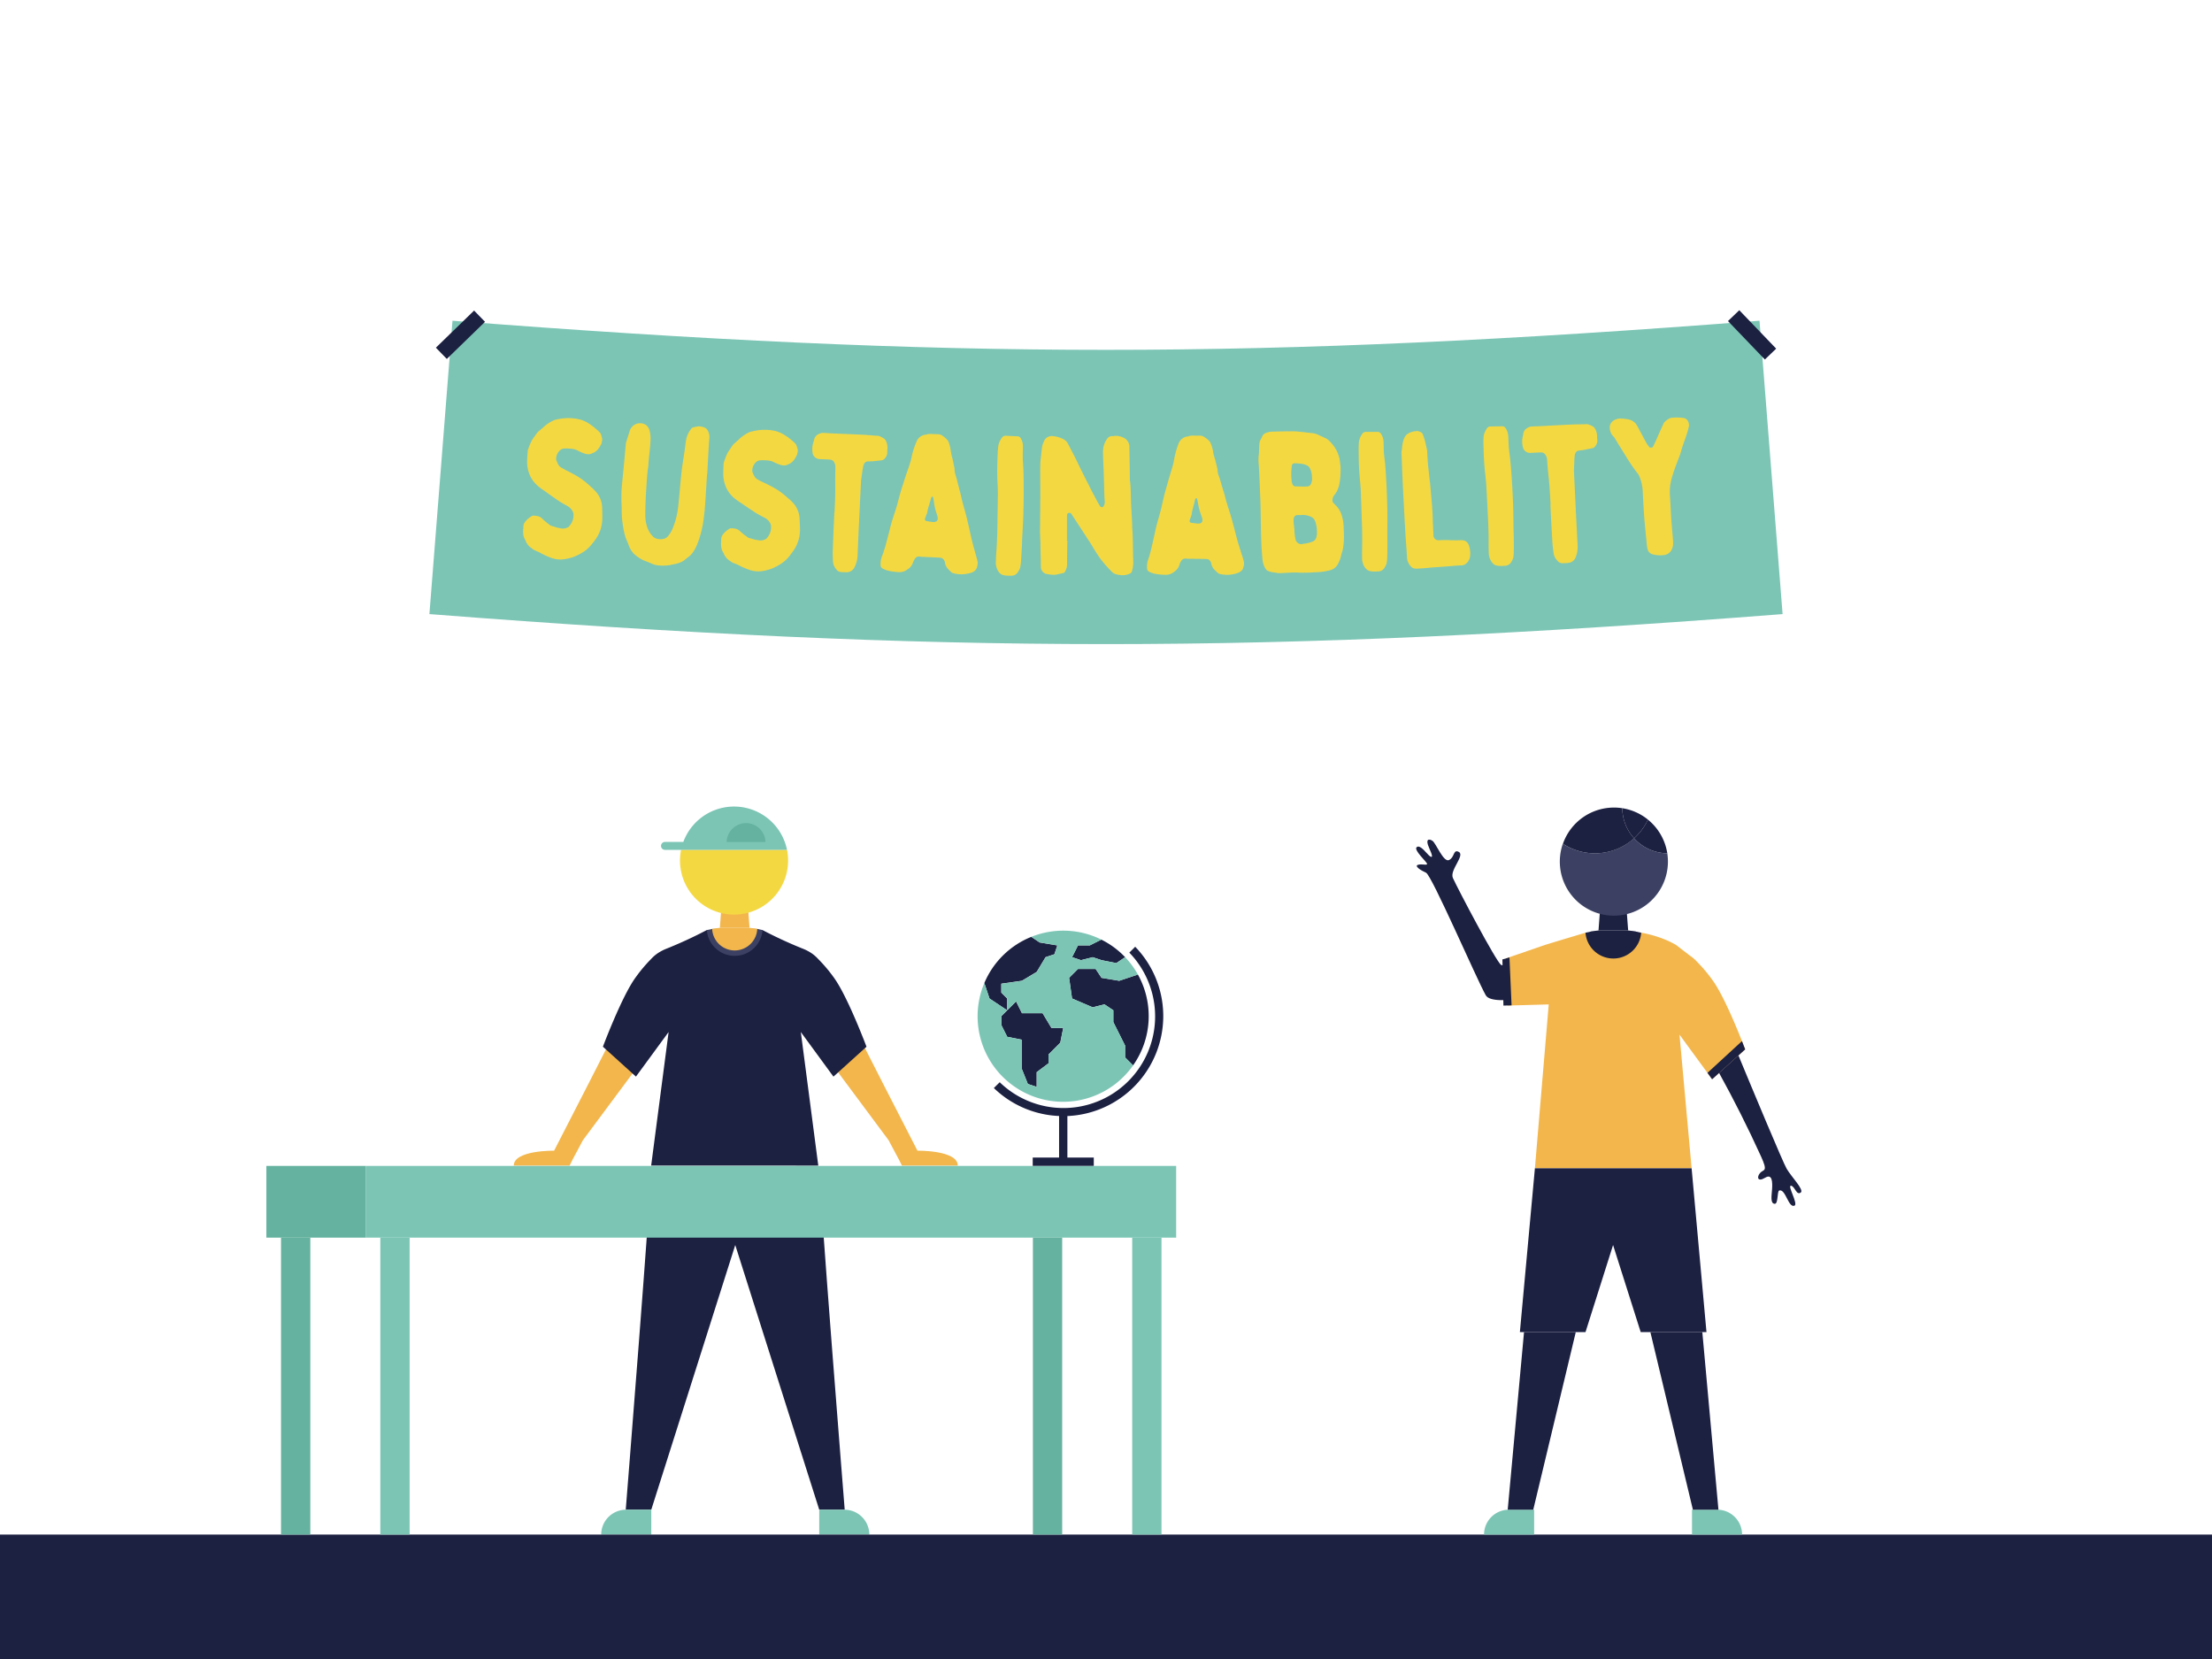 <svg xmlns="http://www.w3.org/2000/svg" viewBox="0 0 1600 1200"><defs><style>.cls-1{fill:#f2b64c;}.cls-2{fill:#1c2041;}.cls-3{fill:#7cc5b5;}.cls-4{fill:#3c4163;}.cls-5{fill:#f4d842;}.cls-6{fill:#64b29f;}</style></defs><g id="Layer_2" data-name="Layer 2"><path class="cls-1" d="M669.21,843.14H652.37c-.56-1.29-1.31-2.81-2.28-4.62l-7.36-13.8-37.84-50.87s2.61-9.87,4.23-10.77S625,756.87,625,756.87s24.67,48.53,38.62,75.46c0,0,29.18-.48,29.18,10.81Z"/><path class="cls-1" d="M395.17,843.14H412c.57-1.29,1.32-2.81,2.28-4.62l7.37-13.8,37.83-50.87s-2.61-9.87-4.22-10.77-15.83-6.21-15.83-6.21-24.68,48.53-38.63,75.46c0,0-29.17-.48-29.17,10.81Z"/><path class="cls-2" d="M531.83,845.06h60.92C592,854.69,611,1092,611,1092H592.57L531.83,900.56,471.09,1092H452.62s19-237.31,18.29-246.94Z"/><path class="cls-3" d="M592.57,1092H628.8a0,0,0,0,1,0,0v18a0,0,0,0,1,0,0H610.57a18,18,0,0,1-18-18v0A0,0,0,0,1,592.57,1092Z" transform="translate(1221.37 2202) rotate(-180)"/><path class="cls-3" d="M452.86,1092h18.23a0,0,0,0,1,0,0v18a0,0,0,0,1,0,0H434.86a0,0,0,0,1,0,0v0A18,18,0,0,1,452.86,1092Z"/><path class="cls-2" d="M471,843.14l12.63-96.67L460,778.73l-23.9-21.62s13.59-36.25,23.5-49.88A107.79,107.79,0,0,1,471,693.64a27,27,0,0,1,4.57-4l.25-.17a32.94,32.94,0,0,1,6.09-3.19,312.06,312.06,0,0,0,29.35-13.55h40.28a311.59,311.59,0,0,0,29.36,13.55,32.56,32.56,0,0,1,6.08,3.19h0l.28.19a26.66,26.66,0,0,1,4.54,4,107.79,107.79,0,0,1,11.46,13.59c9.91,13.63,23.5,49.88,23.5,49.88l-23.9,21.62-23.61-32.26,12.64,96.67Z"/><path class="cls-4" d="M547.74,671.9l3.83.85h0a20.2,20.2,0,0,1-40.28,0l3.83-.84Z"/><polygon class="cls-1" points="520.7 671.13 542.16 671.13 540.55 649.68 522.32 649.68 520.7 671.13"/><path class="cls-1" d="M531.43,687.48a16.35,16.35,0,0,1-16.31-15.57c2.49-.51,5.58-.78,5.58-.78h21.46s3.09.26,5.58.77A16.34,16.34,0,0,1,531.43,687.48Z"/><path class="cls-5" d="M570.06,622.41a39.1,39.1,0,1,1-77.42-7.73h76.65A39.43,39.43,0,0,1,570.06,622.41Z"/><path class="cls-3" d="M481.19,609h13.08a39.09,39.09,0,0,1,75,5.73h-88.1a2.87,2.87,0,1,1,0-5.73Z"/><path class="cls-6" d="M525.59,609.07a14.06,14.06,0,0,1,28.11,0Z"/><rect class="cls-2" y="1110" width="1600" height="90"/><rect class="cls-3" x="275.1" y="895.22" width="21.19" height="214.78"/><rect class="cls-3" x="818.95" y="895.22" width="21.19" height="214.78"/><rect class="cls-3" x="264.51" y="843.34" width="586.24" height="51.88"/><rect class="cls-6" x="203.27" y="895.22" width="21.19" height="214.78"/><rect class="cls-6" x="747.12" y="895.22" width="21.19" height="214.78"/><rect class="cls-6" x="192.68" y="843.34" width="71.83" height="51.88"/><path class="cls-3" d="M1091.46,1092h18.23a0,0,0,0,1,0,0v18a0,0,0,0,1,0,0h-36.24a0,0,0,0,1,0,0v0A18,18,0,0,1,1091.46,1092Z"/><path class="cls-3" d="M1223.88,1092h36.24a0,0,0,0,1,0,0v18a0,0,0,0,1,0,0h-18.23a18,18,0,0,1-18-18v0A0,0,0,0,1,1223.88,1092Z" transform="translate(2483.99 2202) rotate(-180)"/><path class="cls-2" d="M1144.66,680.71s-55.27,19.6-58.84,17.29-31.09-54.54-34.89-62.9c-2.69-5.92,9.89-17.13,3.6-19.2-3.4-1.12-2.4,4.22-6.39,6.19s-9.46-12.2-12-13.9-5.34-1.35-2.49,4.92,2.67,7.61.61,6.19-6.75-8.6-9.46-6.58,7.69,11,7.45,12.22-3.59-.26-6.51.59,1.59,3.85,5.76,5.74,36.43,76.61,43.2,88.63c5.36,9.52,53.2-3.13,53.2-3.13l-4.5,28.11,28.27,1.29-2-65.79-5,.33"/><path class="cls-1" d="M1212.38,683.54s10.26,7.94,10.42,8a27,27,0,0,1,4.57,4,108.65,108.65,0,0,1,11.46,13.59c9.9,13.63,23.5,49.89,23.5,49.89l-23.9,21.61-23.61-32.26,8.77,96.67H1110.24l10-118.52-29.67.83-1.25-34.11,28.13-9.72c16-4.88,29.42-8.87,29.42-8.87h40.28S1200.84,676.74,1212.38,683.54Z"/><path class="cls-2" d="M1150.66,673.82l-3.83.85h0a20.2,20.2,0,0,0,40.28,0l-3.83-.84Z"/><polygon class="cls-2" points="1177.69 673.05 1156.24 673.05 1157.85 651.6 1176.08 651.6 1177.69 673.05"/><path class="cls-2" d="M1167,689.4a16.34,16.34,0,0,0,16.31-15.57c-2.5-.51-5.59-.78-5.59-.78h-21.45s-3.09.27-5.58.77A16.34,16.34,0,0,0,1167,689.4Z"/><polygon class="cls-2" points="1139.8 963.56 1109.05 1092 1090.57 1092 1102.37 963.56 1139.8 963.56"/><polygon class="cls-2" points="1242.99 1092 1224.52 1092 1193.77 963.56 1231.34 963.56 1242.99 1092"/><polygon class="cls-2" points="1223.59 845.06 1110.24 845.06 1099.37 963.56 1146.83 963.56 1166.78 900.56 1186.77 963.56 1234.34 963.56 1223.59 845.06"/><polygon class="cls-2" points="1262.33 759.04 1260.01 753.06 1235.05 776.04 1238.43 780.65 1262.33 759.04"/><polygon class="cls-2" points="1086.73 693.98 1087.48 727.37 1093.36 727.21 1091.83 692.54 1086.73 693.98"/><path class="cls-4" d="M1182,606.36a33,33,0,0,0,24,10.85,39.76,39.76,0,0,1,.46,6,39.1,39.1,0,1,1-76-12.92,42.32,42.32,0,0,0,51.48-3.95Z"/><path class="cls-2" d="M1182,606.36a42.45,42.45,0,0,0,10-13.5,39.09,39.09,0,0,1,14,24.35A33,33,0,0,1,1182,606.36Z"/><path class="cls-2" d="M1167.43,584.14a38.51,38.51,0,0,1,6,.46,33,33,0,0,0,8.57,21.76,42.32,42.32,0,0,1-51.48,3.95A39.08,39.08,0,0,1,1167.43,584.14Z"/><path class="cls-2" d="M1182,606.36a33,33,0,0,1-8.57-21.76,38.86,38.86,0,0,1,18.59,8.26A42.45,42.45,0,0,1,1182,606.36Z"/><path class="cls-2" d="M1257.46,763.44c9.67,23.33,32.11,77.22,34.89,81.95,3.56,6.05,12.76,15.25,10.2,17.18-3.2,2.4-4.26-4.6-7.08-4.9s5.42,13.27,2.52,14.43c-4.45,1.78-6.38-12.32-11-11-1.67.48-.63,9.76-3.26,9.64-3.41-.15-2.23-5.93-1.93-10.68s.26-11.42-5.06-8.16-6.22-.38-3.69-3.38,6.09-.33.74-12.08c-9.85-21.61-19.76-41.21-30.33-60.37"/><path class="cls-3" d="M1289.4,444.19C917,473.13,683,473.13,310.6,444.19Q319,338.11,327.3,232c361.26,28.07,584.14,28.07,945.4,0Q1281,338.1,1289.4,444.19Z"/><rect class="cls-2" x="1261.61" y="222.89" width="11.34" height="38.53" transform="translate(185.29 944.95) rotate(-43.82)"/><rect class="cls-2" x="313.79" y="236.49" width="38.53" height="11.34" transform="translate(-74.56 300.58) rotate(-44.18)"/><path class="cls-5" d="M378.57,381.49a6.31,6.31,0,0,1,1.81-4.69,15.93,15.93,0,0,1,4.32-3.5,3.47,3.47,0,0,1,1-.34,19.09,19.09,0,0,1,3.29.39,6.12,6.12,0,0,1,3.05,1.65,54.66,54.66,0,0,0,5.57,4.69,3.37,3.37,0,0,0,.69.48c1.54.54,3.1.94,4.65,1.48.71.19,1.57.26,2.28.45a7.79,7.79,0,0,0,5.84-.85c.3-.12.46-.39.78-.8a11.45,11.45,0,0,0,3-7.59,6.1,6.1,0,0,0-1.42-4.22,9.81,9.81,0,0,0-3.26-2.8,69.69,69.69,0,0,1-9.08-5.64c-2.85-1.93-5.61-4-8.47-6a33.39,33.39,0,0,1-4.74-3.77,22.55,22.55,0,0,1-4.53-6.46,24.68,24.68,0,0,1-2.06-10.26c0-2.38.23-4.81.42-7.21l0-.43a38.1,38.1,0,0,1,3.19-7.85c1-1.62,2.2-3.06,3.21-4.58,1.15-1.72,3.28-3,4.92-4.59a27.47,27.47,0,0,1,6.92-4.73,9,9,0,0,1,2.77-.93c1.58-.31,3.18-.61,4.76-.78a35.38,35.38,0,0,1,12.32.9,23.57,23.57,0,0,1,5.93,2.7,45.86,45.86,0,0,1,6.08,4.68,19.19,19.19,0,0,1,2.4,2.44c.13.15.25.45.38.6.12.43.24.72.35,1.16.82,2.61.82,2.61.21,5.27a2.32,2.32,0,0,1-.51,1.24,17.87,17.87,0,0,1-1.62,2.73,9.92,9.92,0,0,1-4.24,3.4c-.14,0-.29.12-.43.11-2.24,1.26-4.48.68-6.71-.19a31.82,31.82,0,0,1-3.32-1.52,12.73,12.73,0,0,0-4.33-1.45,37.71,37.71,0,0,0-5.84-.28,5.31,5.31,0,0,0-3.87,2.12,8.35,8.35,0,0,0-2,5.4,1.83,1.83,0,0,0,.08.86c.85,2.05,1.41,4.08,3.47,5.37,1.24.66,2.47,1.46,3.85,2.13,3.05,1.5,6.34,3.26,9.24,5.07a54.69,54.69,0,0,1,8.83,7.16,15.58,15.58,0,0,1,2.29,2.15,18,18,0,0,1,5.49,12.16c.12,3,.18,6.14.09,9.24A26.53,26.53,0,0,1,432,388.26a33.74,33.74,0,0,1-3.35,4.6,26.21,26.21,0,0,1-5.91,5.84,37.49,37.49,0,0,1-8.87,4.48,39.17,39.17,0,0,1-5.75,1.29,18.84,18.84,0,0,1-9.92-1.16,50.21,50.21,0,0,1-6.73-3.06c-1.63-1-3.37-1.54-5-2.38a5.91,5.91,0,0,1-1.24-.8c-.28-.16-.55-.47-.83-.63a10.91,10.91,0,0,1-4.1-5c0-.14-.12-.29-.11-.44-1.82-2.7-2-5.7-1.63-8.79C378.52,382.06,378.55,381.77,378.57,381.49Z"/><path class="cls-5" d="M510.22,362.12c-.25,3.91-.56,7.77-1.07,11.72a78.67,78.67,0,0,1-4,17.66c-1.38,3.71-3,7.5-6.07,10.45-.61.53-1.36,1.06-2,1.59-.45.4-.9.66-1.21.92-2,1.88-4.5,2.73-7.14,3.43-1.17.21-2.53.48-3.81.77a29.53,29.53,0,0,1-7.13.43,17.2,17.2,0,0,1-6.72-1.54c-1.68-.8-3.67-1.5-5.37-2.18a26.29,26.29,0,0,1-7.09-4.7,16.83,16.83,0,0,1-3.55-5.48c-.5-1.31-1-2.76-1.62-4.08a33.76,33.76,0,0,1-2.15-6.95,79.42,79.42,0,0,1-1.31-8.75c-.15-1.55-.22-3.28-.26-4.84s0-3.45-.09-5.12a105.88,105.88,0,0,1,.22-14.33c.8-8.16,1.66-16.5,2.33-24.69.15-1.81.39-3.67.51-5.51a4.83,4.83,0,0,1,.38-1.53c.74-2.51,1.63-5.1,2.35-7.52a8.1,8.1,0,0,1,4.45-5.1c2.78-1.25,6.73-.57,8.43,1.67a8.34,8.34,0,0,1,1.53,2.93,23.31,23.31,0,0,1,.68,7.43c-.17,5-1,10.22-1.38,15.24-.06.84-.1,1.56-.15,2.4-.1,1.56-.42,3.17-.58,4.65-.11,1.08-.28,2.26-.35,3.39-.32,5.09-.71,10.25-.95,15.27-.2,4.05-.34,8.4-.35,12.47a27.69,27.69,0,0,0,1.32,8.88,17.22,17.22,0,0,0,5,7.69c.43.17.84.48,1.27.65a9.77,9.77,0,0,0,6.05.22,5.63,5.63,0,0,0,3-2.09A22,22,0,0,0,487,381.1a56.8,56.8,0,0,0,3.63-15.39c.93-8.45,1.52-16.84,2.46-25.27.56-4.91,1.5-9.76,2.13-14.63.31-2.36.61-4.83,1-7.18a18,18,0,0,1,4.06-8.85c.3-.27.6-.54.88-.52a24.3,24.3,0,0,1,4.46-.89,12.89,12.89,0,0,1,3.65.77,4.93,4.93,0,0,1,2.59,2.13A10.13,10.13,0,0,1,513.1,317c-.27,2.26-.38,4.38-.5,6.65-.36,6.5-.7,12.87-1.06,19.38h-.14C511.06,349.4,510.63,355.83,510.22,362.12Z"/><path class="cls-5" d="M521.65,390.82a6.32,6.32,0,0,1,1.69-4.74,15.87,15.87,0,0,1,4.22-3.61,3.42,3.42,0,0,1,1-.37,19.41,19.41,0,0,1,3.3.3A6.11,6.11,0,0,1,535,384a55.38,55.38,0,0,0,5.69,4.53,3.13,3.13,0,0,0,.7.46c1.56.5,3.13.86,4.69,1.36.71.17,1.57.22,2.29.39a7.72,7.72,0,0,0,5.81-1c.3-.12.45-.4.76-.81a11.55,11.55,0,0,0,2.8-7.68,6.12,6.12,0,0,0-1.54-4.18,9.71,9.71,0,0,0-3.33-2.7,70,70,0,0,1-9.22-5.4c-2.9-1.85-5.71-3.83-8.62-5.81a33.53,33.53,0,0,1-4.84-3.65,22.35,22.35,0,0,1-4.69-6.34,24.51,24.51,0,0,1-2.34-10.2c0-2.38.11-4.81.24-7.22l0-.42a38.24,38.24,0,0,1,3-7.93c.94-1.66,2.12-3.13,3.09-4.67,1.1-1.75,3.19-3.1,4.79-4.72a27.26,27.26,0,0,1,6.79-4.91,8.65,8.65,0,0,1,2.75-1c1.57-.36,3.16-.7,4.73-.91a35.49,35.49,0,0,1,12.34.57,23.71,23.71,0,0,1,6,2.54,46.19,46.19,0,0,1,6.2,4.52,18.16,18.16,0,0,1,2.46,2.38c.14.15.27.43.4.58.13.43.26.72.38,1.15.89,2.59.89,2.59.35,5.26a2.3,2.3,0,0,1-.48,1.26,18,18,0,0,1-1.54,2.77,9.84,9.84,0,0,1-4.15,3.51c-.14,0-.29.13-.43.12-2.2,1.33-4.46.8-6.71,0a28.69,28.69,0,0,1-3.36-1.43,12.48,12.48,0,0,0-4.36-1.33,37.17,37.17,0,0,0-5.84-.13,5.33,5.33,0,0,0-3.82,2.23,8.33,8.33,0,0,0-1.83,5.44,1.82,1.82,0,0,0,.1.86c.9,2,1.52,4,3.61,5.28,1.26.62,2.51,1.39,3.91,2,3.08,1.42,6.41,3.09,9.37,4.82a54.73,54.73,0,0,1,9,6.92,15.67,15.67,0,0,1,2.35,2.09,18,18,0,0,1,5.81,12c.2,2.95.34,6.13.34,9.23a26.59,26.59,0,0,1-3.4,12.34,32.77,32.77,0,0,1-3.23,4.68,26,26,0,0,1-5.75,6,37.42,37.42,0,0,1-8.74,4.71,39.52,39.52,0,0,1-5.71,1.45,19,19,0,0,1-9.95-.9,51.26,51.26,0,0,1-6.81-2.88c-1.65-1-3.4-1.45-5.1-2.24a6.1,6.1,0,0,1-1.26-.77c-.28-.16-.55-.46-.84-.61a11,11,0,0,1-4.23-4.9c0-.14-.13-.29-.12-.43-1.89-2.65-2.16-5.65-1.86-8.75C521.62,391.39,521.63,391.1,521.65,390.82Z"/><path class="cls-5" d="M604.16,354.21c0-3.67-.08-7.45,0-10.92,0-1.94.12-4.09.07-6a6.64,6.64,0,0,0-1-3.16,3.51,3.51,0,0,0-2.79-1.66c-2.54-.24-5.52-.25-8.25-.46a5.35,5.35,0,0,1-4.27-3.72,16.44,16.44,0,0,1,.16-7.51c.25-.93.65-1.95.83-2.94.68-2.67,2.72-4,5.3-4.61a2.08,2.08,0,0,1,1-.1c3.12.12,6.37.38,9.63.5,6.39.24,12.84.54,19.15.82,3.64.16,7.43.6,11,.78a4,4,0,0,1,1.69.48,20.74,20.74,0,0,1,2.93,1.65A6.25,6.25,0,0,1,641,319.3a11,11,0,0,1,.83,5.41c0,.81-.08,1.73-.07,2.55A6.36,6.36,0,0,1,639.6,332a3.07,3.07,0,0,1-1.74.94c-2,.22-4.17.47-6.15.66-1.26.12-2.77.12-4,.15a3,3,0,0,0-2.62,1.62,4.13,4.13,0,0,0-.62,1.54c-.27,1.29-.54,2.69-.71,4.08-.22,1.82-.55,3.67-.75,5.37a1.81,1.81,0,0,1-.17.84q-.71,14.58-1.41,29.15c-.41,8.49-.79,17.2-1.14,25.62a20.79,20.79,0,0,1-2.31,8.57,6.28,6.28,0,0,1-5.33,3.36,40.8,40.8,0,0,1-4.48-.16,4.41,4.41,0,0,1-3.39-2.1,9.32,9.32,0,0,1-2.25-5.61c-.15-2.58-.24-5.4-.13-8.23.31-8.5.63-17.13,1.09-25.76,0-.43,0-.85,0-1.28h.14C603.9,365.26,604.14,359.7,604.16,354.21Z"/><path class="cls-5" d="M678.18,314.05a6.07,6.07,0,0,1,3.66,1.22,20.25,20.25,0,0,1,3.48,3.06,5.18,5.18,0,0,1,.69,1.14,26.18,26.18,0,0,1,1.7,6.7,42.44,42.44,0,0,0,1.17,5.27c.49,2.26,1,4.56,1.42,6.83a1.07,1.07,0,0,1,.13.57,14.85,14.85,0,0,0,1,5.55c.83,2.79,1.46,5.7,2.26,8.55a14.78,14.78,0,0,0,.66,2.42q.79,3.42,1.58,6.83c1.07,4.14,2.32,8.3,3.34,12.4,1.37,5.49,2.51,11.25,3.86,16.79.79,3.27,1.74,6.43,2.56,9.54a50.52,50.52,0,0,1,1.48,5.84,10,10,0,0,1-.79,4.23c-.91,2.25-2.95,3.07-5,3.6a22.57,22.57,0,0,1-12.28-.1.68.68,0,0,0-.43-.15,36.75,36.75,0,0,1-3.26-3.19,9.19,9.19,0,0,1-1.93-4.29,4.08,4.08,0,0,0-2.52-3.32c-.43,0-.86-.16-1.3-.17-4-.23-8.13-.4-12.1-.57-.71,0-1.63-.14-2.45-.2a3.25,3.25,0,0,0-3.06,1.19,13.4,13.4,0,0,0-1.67,3.08,8.79,8.79,0,0,1-4,5,12.57,12.57,0,0,1-1.76,1.09,8.82,8.82,0,0,1-4.22.87,40.59,40.59,0,0,1-8.78-1.24,21.52,21.52,0,0,1-3.43-1.52,2.69,2.69,0,0,1-1.22-2.45,14.75,14.75,0,0,1,.74-5.5c.84-2.15,1.68-4.71,2.38-7s1.29-4.78,1.94-7.17c1-3.51,1.77-7.07,2.76-10.55,1.22-4.33,2.83-8.65,4-12.78.7-2.59,1.4-5.27,2.08-7.74.73-2.63,1.56-5.24,2.36-7.73.59-1.81,1.1-3.51,1.72-5.34,1.25-3.79,2.62-7.45,3.73-11.23.62-2.11.92-4.46,1.6-6.62a61.55,61.55,0,0,1,2.92-8.14,8.12,8.12,0,0,1,6.07-4.39l.57,0c1.86-.8,3.7-.48,5.68-.43C676.33,314,677.24,314.08,678.18,314.05Zm-2.92,63.57c2.15.05,3.33-1.2,3-3.34a14.78,14.78,0,0,0-.66-2.42,51.7,51.7,0,0,1-1.46-5.14c-.42-2.07-.62-4.12-1-6.25-.13-.29-.13-.57-.26-.86-.28-.57-.7-.58-1.15,0-.15.28-.3.85-.46,1.27-.64,3.1-2,6.18-2.52,9.43a5.13,5.13,0,0,1-.47,1.55c-.26.82-.75,1.83-1.07,2.81-.45,1.39-.13,2.07,1.24,2.29s3,.5,4.43.68Z"/><path class="cls-5" d="M740.28,340.93c.1,3.54.13,7,.16,10.34.07,6.8-.06,13.84-.23,20.69-.14,5.31-.5,10.82-.77,16.28-.14,2.94-.21,6.1-.39,9.21-.17,2.82-.28,5.61-.53,8.35a30.32,30.32,0,0,1-.48,4,5.75,5.75,0,0,1-.75,2.26c-.33.62-.74,1.26-1.18,2a5.38,5.38,0,0,1-4.8,2.35c-.87,0-1.94,0-2.75,0-1.72-.16-3.89-.34-5.32-1.78a9.08,9.08,0,0,1-1.84-2.71,11.71,11.71,0,0,1-1.06-6c.14-4.89.65-9.84.79-14.58.08-2.38.22-4.82.25-7.09.13-8.21.25-16.29.37-24.36.06-3.83,0-7.68-.26-11.48-.36-6.9-.13-13.95.17-20.55a50.56,50.56,0,0,1,.52-5.8,13.16,13.16,0,0,1,2.49-5.35,3.08,3.08,0,0,1,2.86-1.51c2.77.1,5.74.29,8.5.39a2.88,2.88,0,0,1,2.4,1.59,11.33,11.33,0,0,1,1.49,5.4c0,2.77-.19,5.66-.11,9.49C739.86,334.05,740.18,337.53,740.28,340.93Z"/><path class="cls-5" d="M771.82,408.5a10.44,10.44,0,0,1-1.47,4.95,2,2,0,0,1-1.45,1.12c-1.45.28-3.09.63-4.63,1-2.21.48-4.68,0-6.94-.33a5.26,5.26,0,0,1-4.43-5.14c0-5.32-.26-10.7-.29-16,0-2.1-.17-4.18-.23-6.24,0-1-.12-2-.11-2.83q.11-12.12.22-24.23c.08-8.22-.13-16.58,0-24.8,0-2,.31-3.83.48-5.8s.47-3.83.62-5.66a16.51,16.51,0,0,1,1.61-5.51,5.74,5.74,0,0,1,4.57-3.51,2,2,0,0,1,1-.13,20.88,20.88,0,0,1,8.21,2.18,8,8,0,0,1,3.81,4c1.68,3.27,3.36,6.44,4.92,9.52,1.37,2.68,2.67,5.58,4,8.23,1,2,2,4,3,6,.85,1.71,1.7,3.41,2.55,5,1.7,3.55,3.55,6.95,5.41,10.5.85,1.7,1.85,3.4,2.85,5.1a2,2,0,0,0,1,.85,1.44,1.44,0,0,0,1.86-.84,5.51,5.51,0,0,0,.72-3c-.4-4.66-.37-10-.56-14.88-.11-2.8-.15-5.68-.28-8.64-.16-3.8-.35-7.72-.42-11.62a25.22,25.22,0,0,1,.29-4.1,15.19,15.19,0,0,1,2.56-6.1,4.37,4.37,0,0,1,4.12-2.12,2.14,2.14,0,0,0,1-.14,12.32,12.32,0,0,1,8.09,2,7.16,7.16,0,0,1,3,5.94c.09,7.58.33,15.3.35,22.95,0,1,.21,2.18.29,3.12.44,4.92.39,10.55.62,15.58s.61,9.92.76,14.59c0,1.38.07,2.75.16,4.11.37,5.71.39,12.11.48,18,0,1.82.16,3.54.16,5.25a24.56,24.56,0,0,1-1,6.52c-.28.85-.86,1.13-1.58,1.56-3.32,1.57-6.79,1.29-10.26.3a7.11,7.11,0,0,1-3-2c-1.14-1.28-2.32-2.41-3.47-3.69a75.37,75.37,0,0,1-5.47-6.8c-1.45-2.24-3-4.57-4.31-6.81-1.76-3-3.88-6.1-5.88-9.22-3.14-4.83-6.42-9.8-9.55-14.64a2,2,0,0,0-1.86-1.14,1.44,1.44,0,0,0-1.44,1.27,6.68,6.68,0,0,0-.15,1.55c0,5.81.07,11.62,0,17.43h.29Q771.88,399.79,771.82,408.5Z"/><path class="cls-5" d="M867.52,315.1a6,6,0,0,1,3.7,1.09,20.18,20.18,0,0,1,3.58,2.93,5.09,5.09,0,0,1,.73,1.12,25.6,25.6,0,0,1,1.94,6.64,45.25,45.25,0,0,0,1.35,5.22c.58,2.24,1.21,4.52,1.67,6.78a1.1,1.1,0,0,1,.15.56,14.61,14.61,0,0,0,1.22,5.51c.93,2.76,1.65,5.64,2.55,8.46a15.85,15.85,0,0,0,.76,2.4q.9,3.39,1.82,6.77c1.21,4.09,2.61,8.21,3.78,12.27,1.56,5.44,2.9,11.16,4.44,16.65.91,3.23,2,6.36,2.9,9.44a50.5,50.5,0,0,1,1.69,5.78,10.11,10.11,0,0,1-.64,4.26c-.83,2.28-2.84,3.17-4.85,3.77a22.49,22.49,0,0,1-12.28.33.77.77,0,0,0-.43-.13,35.35,35.35,0,0,1-3.37-3.07,9.12,9.12,0,0,1-2.08-4.22,4.1,4.1,0,0,0-2.64-3.23c-.43,0-.87-.13-1.3-.12-4-.09-8.15-.11-12.12-.14-.71,0-1.63-.08-2.45-.12a3.27,3.27,0,0,0-3,1.31,13.61,13.61,0,0,0-1.55,3.13,8.81,8.81,0,0,1-3.86,5.13,11,11,0,0,1-1.72,1.15,8.8,8.8,0,0,1-4.18,1,41.41,41.41,0,0,1-8.82-.93,21.27,21.27,0,0,1-3.48-1.4,2.69,2.69,0,0,1-1.31-2.4,14.76,14.76,0,0,1,.55-5.53c.76-2.17,1.51-4.77,2.12-7.1s1.12-4.83,1.69-7.23c.83-3.54,1.52-7.13,2.38-10.64,1.07-4.37,2.52-8.75,3.5-12.92.61-2.61,1.21-5.31,1.8-7.8.63-2.66,1.37-5.3,2.09-7.81.52-1.83,1-3.55,1.53-5.4,1.11-3.83,2.35-7.54,3.32-11.36.54-2.13.77-4.49,1.37-6.67a61.4,61.4,0,0,1,2.62-8.24,8.15,8.15,0,0,1,5.92-4.6h.56c1.84-.87,3.69-.61,5.67-.63C865.67,315.13,866.58,315.17,867.52,315.1Zm-.66,63.63c2.15,0,3.28-1.31,2.82-3.43a14.4,14.4,0,0,0-.74-2.4,53.37,53.37,0,0,1-1.64-5.08c-.49-2.06-.77-4.1-1.22-6.22-.15-.28-.15-.57-.3-.85-.29-.56-.72-.56-1.14,0-.14.29-.28.86-.42,1.28-.53,3.13-1.79,6.26-2.18,9.52a5.37,5.37,0,0,1-.41,1.56c-.24.83-.69,1.86-1,2.85-.4,1.41,0,2.08,1.32,2.25,1.53.2,3,.39,4.46.52Z"/><path class="cls-5" d="M969,348.9a21.83,21.83,0,0,1-2.08,6.59,16.35,16.35,0,0,1-1.78,2.6,6,6,0,0,0-1.3,4.3,2.27,2.27,0,0,0,.91,1.67c1,1,1.92,2.07,2.81,3a18.59,18.59,0,0,1,3.38,7.27,29.92,29.92,0,0,1,.93,6.77c.08,2.27.27,4.69.22,6.94a44.87,44.87,0,0,1-.85,9.53c-.12.71-.43,1.45-.65,2.28a17.23,17.23,0,0,0-.52,1.86,22.58,22.58,0,0,1-2.27,6.17,8.73,8.73,0,0,1-5.64,4.56,41,41,0,0,1-8.35,1.37c-1.69.09-3.69.17-5.34.29-1.38.1-2.89.08-4.33.11a39.21,39.21,0,0,1-4.2,0,59.63,59.63,0,0,0-7.8.05c-2.24.12-4.77.25-7.22.31-.72,0-1.66-.32-2.47-.37-.53,0-1.16-.26-1.59-.25a12,12,0,0,1-4.07-1.19,2.87,2.87,0,0,1-1.18-1.1,14.53,14.53,0,0,1-2.3-6.19c-.19-1.09-.25-2.46-.36-3.68-1-11.51-.89-24.2-1.17-36.25-.07-3-.2-5.87-.32-8.78-.28-6.8-.56-14.19-1-20.95a30.89,30.89,0,0,1,0-6.52c.42-2.77.16-5.68.53-8.52a7.11,7.11,0,0,1,.66-2.42c.56-1,1-1.86,1.37-2.72a4.66,4.66,0,0,1,2.36-2.32,13.39,13.39,0,0,1,5.22-1.1l5.68-.13c3.11-.07,6.3-.08,9.35-.09,1.81,0,3.73.23,5.69.43,2.65.25,5.48.66,8.11.91a13.62,13.62,0,0,1,4.3,1.3c1.76.83,3.6,1.64,5.46,2.53a12.54,12.54,0,0,1,3.5,3,24.09,24.09,0,0,1,6.55,14c.21,1.53.4,3.12.41,4A59.13,59.13,0,0,1,969,348.9Zm-23.63,3a2.93,2.93,0,0,0,2.67-1.49,7.9,7.9,0,0,0,1-4.13,27.36,27.36,0,0,0-.22-3.12,12.06,12.06,0,0,0-1.41-4.49,4.22,4.22,0,0,0-1.91-1.94c-2.74-1.48-6-1.52-9-1.61a1.87,1.87,0,0,0-2.09,1.9,44,44,0,0,0-.17,10.63,8,8,0,0,0,.63,2.54,2.33,2.33,0,0,0,2.47,1.64c1.86,0,3.79.12,5.58.14C943.8,351.93,944.73,351.91,945.4,351.85Zm-8.34,38.06a4.2,4.2,0,0,0,.91,2c1.18,1.25,2.5,2.06,4.5,1.44a5,5,0,0,1,1.44-.17,26.41,26.41,0,0,0,5.43-1.43,4.53,4.53,0,0,0,2.79-3,12.05,12.05,0,0,0,.47-4.12,21.52,21.52,0,0,0-1.37-7.9,5.6,5.6,0,0,0-2.52-2.77,13.68,13.68,0,0,0-6.35-1.53,35.74,35.74,0,0,1-3.73.1,2.67,2.67,0,0,0-2.81,2.48,15.58,15.58,0,0,0-.07,3c.11,1.78.49,3.64.56,4.95A30.86,30.86,0,0,0,937.06,389.91Z"/><path class="cls-5" d="M1002.05,337.57c.28,3.53.48,7,.67,10.32.4,6.79.61,13.83.77,20.67.13,5.32,0,10.84,0,16.31,0,2.94.09,6.1.05,9.21,0,2.83,0,5.62-.12,8.37a30.08,30.08,0,0,1-.29,4,5.56,5.56,0,0,1-.64,2.29c-.29.64-.67,1.3-1.08,2a5.35,5.35,0,0,1-4.68,2.58c-.86,0-1.93.13-2.74.09-1.73-.07-3.91-.14-5.4-1.51a8.81,8.81,0,0,1-2-2.63,11.53,11.53,0,0,1-1.36-5.9c-.09-4.89.17-9.86.08-14.61,0-2.37,0-4.82-.09-7.08-.28-8.21-.55-16.29-.83-24.36-.13-3.82-.42-7.66-.81-11.45-.7-6.88-.82-13.93-.84-20.53a54.64,54.64,0,0,1,.23-5.82,13.18,13.18,0,0,1,2.23-5.46,3.1,3.1,0,0,1,2.78-1.66c2.77,0,5.75,0,8.52,0a2.87,2.87,0,0,1,2.47,1.47,11.38,11.38,0,0,1,1.76,5.32c.17,2.77.08,5.67.35,9.49C1001.3,330.72,1001.78,334.18,1002.05,337.57Z"/><path class="cls-5" d="M1034.17,347.76c0,.29.16.42.17.7.67,8.91,1.81,18,2,26.86.09,3.61.33,7.5.49,11.18,0,.43,0,.85.05,1.28a3.54,3.54,0,0,0,3.88,3,76.19,76.19,0,0,1,8.94,0c1.85,0,3.75.11,5.62,0a18,18,0,0,1,2.31,0,5,5,0,0,1,4.62,3.18,16.79,16.79,0,0,1,1,9,8.47,8.47,0,0,1-3.79,5.43,5.44,5.44,0,0,1-2.14.53c-2.31.11-4.65.25-6.92.46-4.4.41-9,.68-13.27,1-3.74.3-7.56.68-11.39.91a11.28,11.28,0,0,1-2.32-.05,4.41,4.41,0,0,1-2.05-.76,9.8,9.8,0,0,1-3.61-7.09c-.42-6.93-1-14-1.41-21.07s-.74-14.32-1.14-21.51c-.6-10.67-1-21.43-1.41-32.13a11.49,11.49,0,0,1,0-2.27c.46-2.71.5-5.41,1.39-8a8.71,8.71,0,0,1,2-3.77c1.64-1.63,3.61-2.13,5.57-2.64l1.28-.05c1.54-.49,2.85.16,4.16,1a2.53,2.53,0,0,1,1,1.37c.48,1.26.93,2.57,1.31,3.92.57,2.05,1,4.35,1.56,6.6a9.69,9.69,0,0,1,.23,2c.18,2.62.32,5.58.47,7.64C1033.22,339.16,1033.7,343.53,1034.17,347.76Z"/><path class="cls-5" d="M1092.48,333.44c.33,3.52.59,7,.84,10.31.51,6.77.84,13.81,1.12,20.65.22,5.31.22,10.84.31,16.3,0,2.95.19,6.1.21,9.21,0,2.83.1,5.62,0,8.37a28.42,28.42,0,0,1-.22,4,5.62,5.62,0,0,1-.6,2.3c-.28.64-.65,1.31-1.05,2a5.34,5.34,0,0,1-4.63,2.66c-.87.05-1.94.17-2.74.14-1.73-.05-3.92-.08-5.43-1.42a9.12,9.12,0,0,1-2-2.59,11.61,11.61,0,0,1-1.45-5.88c-.18-4.89,0-9.86-.17-14.61-.08-2.37-.1-4.81-.21-7.08-.42-8.21-.83-16.27-1.24-24.34-.19-3.82-.56-7.65-1-11.44-.82-6.86-1-13.91-1.18-20.51a51.82,51.82,0,0,1,.13-5.82,13.28,13.28,0,0,1,2.14-5.5,3.08,3.08,0,0,1,2.75-1.7c2.77-.07,5.75-.08,8.52-.16a2.84,2.84,0,0,1,2.49,1.42,11.27,11.27,0,0,1,1.85,5.3c.22,2.75.18,5.65.52,9.47C1091.61,326.6,1092.15,330.05,1092.48,333.44Z"/><path class="cls-5" d="M1120.5,348.45c-.33-3.65-.8-7.4-1.07-10.87-.15-1.93-.27-4.08-.49-5.93a6.59,6.59,0,0,0-1.33-3,3.49,3.49,0,0,0-2.93-1.39c-2.56,0-5.52.28-8.26.33a5.35,5.35,0,0,1-4.61-3.28,16.48,16.48,0,0,1-.56-7.49c.16-1,.46-2,.55-3,.41-2.72,2.32-4.25,4.83-5.1a2,2,0,0,1,1-.2c3.12-.18,6.39-.23,9.65-.42,6.37-.38,12.82-.7,19.13-1,3.65-.19,7.46-.12,11.08-.28a3.86,3.86,0,0,1,1.73.31,20,20,0,0,1,3.08,1.36,6.64,6.64,0,0,1,1.54,1.75,11.07,11.07,0,0,1,1.34,5.3c0,.82.09,1.73.17,2.55a6.33,6.33,0,0,1-1.67,4.93,3,3,0,0,1-1.64,1.11c-2,.41-4.11.87-6.06,1.24-1.25.24-2.75.39-4,.54a3,3,0,0,0-2.45,1.86,4.21,4.21,0,0,0-.48,1.59c-.14,1.31-.27,2.73-.31,4.13,0,1.83-.19,3.71-.23,5.41a1.7,1.7,0,0,1-.09.86q.7,14.58,1.4,29.16c.39,8.48.86,17.19,1.31,25.61a20.56,20.56,0,0,1-1.48,8.75,6.26,6.26,0,0,1-5,3.85,41.89,41.89,0,0,1-4.48.28,4.45,4.45,0,0,1-3.58-1.78,9.25,9.25,0,0,1-2.78-5.37c-.4-2.55-.75-5.34-.92-8.17-.5-8.49-1-17.11-1.38-25.75,0-.42,0-.85-.08-1.27h.15C1121.3,359.47,1121,353.92,1120.5,348.45Z"/><path class="cls-5" d="M1177.54,303.29a10,10,0,0,1,4.87,2.36,7.41,7.41,0,0,1,1.08,1.2,34.2,34.2,0,0,1,2.13,3.82c1.63,2.87,3,5.75,4.6,8.48a21.63,21.63,0,0,0,2.42,3.8,1.57,1.57,0,0,0,1.64.87c.64-.1,1.27-.23,1.5-1,1-1.92,1.86-3.83,2.72-5.74,1.58-3.67,3.17-7.2,4.89-10.88.11-.44.51-.75.91-1.21a14.42,14.42,0,0,1,3.38-2.38,3.84,3.84,0,0,1,1.25-.38,34.48,34.48,0,0,1,9.13.14,4.61,4.61,0,0,1,3.22,3,6.35,6.35,0,0,1,.16,3.82,80.38,80.38,0,0,1-2.5,8.16c-1,2.9-2.12,5.85-2.89,8.75-1,3.76-2.66,7.34-3.9,10.81-1,2.72-2,5.57-2.8,8.46a36.75,36.75,0,0,0-1.5,12.47c.39,5.09.61,10.18.85,15,.12,2.62.39,5.23.59,7.91.31,4.1.78,8.34.92,12.15a10.24,10.24,0,0,1-1.35,5.22,7,7,0,0,1-5.4,3.38,20.9,20.9,0,0,1-8.46-.66,5,5,0,0,1-3.13-3.18,19,19,0,0,1-.69-3.64c-.57-6.85-1.42-13.68-1.9-20.46-.47-6.5-.8-13.29-1.13-19.66a30.84,30.84,0,0,0-2.74-10.18,10,10,0,0,0-1.58-2.16c-2.7-3.64-5.41-7.61-7.68-11.39-1.82-3-3.7-6-5.62-9l-2.42-4.09a9.87,9.87,0,0,0-1.56-1.88,9,9,0,0,1-2.14-6.39c.12-2.42,1.44-3.93,3.49-5.07a9.44,9.44,0,0,1,4.49-1A35.89,35.89,0,0,1,1177.54,303.29Z"/><path class="cls-2" d="M813.84,692.36l-6.39,4.27-10.67-2.13-6.39-2.14-8.53,2.14-6.4-2.14,4.26-8.53h8.53l8.36-4.18A61.2,61.2,0,0,1,813.84,692.36Z"/><path class="cls-2" d="M764.8,683.83l-2.13,6.4-6.4,2.13L749.87,703l-10.66,6.39-14.93,2.13V718l4.27,4.27v8.53l-6.4-4.27-6.4-4.26L712,711.06A61.83,61.83,0,0,1,746,677.65l6,4.05Z"/><polygon class="cls-2" points="769.06 743.54 766.93 754.2 758.4 762.73 758.4 769.13 749.87 775.52 749.87 786.19 743.48 784.05 739.21 773.39 739.21 752.07 728.55 749.94 724.28 741.41 724.28 735.01 728.55 730.75 734.95 724.35 739.21 732.88 754.14 732.88 760.53 743.54 769.06 743.54"/><path class="cls-2" d="M823,704.79a61.78,61.78,0,0,1-3.41,65.83l-5.76-5.76v-8.53l-4.26-8.53-4.27-8.52v-8.53l-6.39-4.27-8.53,2.13-14.93-6.39-2.13-14.93,6.4-6.4h12.79l4.26,6.4,12.8,2.13,12.79-4.26Z"/><path class="cls-3" d="M781.86,694.5l8.53-2.14,6.39,2.14,10.67,2.13,6.39-4.27A61,61,0,0,1,823,704.79l-.64.37-12.79,4.26-12.8-2.13-4.26-6.4H779.73l-6.4,6.4,2.13,14.93,14.93,6.39,8.53-2.13,6.39,4.27v8.53l4.27,8.52,4.26,8.53v8.53l5.76,5.76A61.84,61.84,0,0,1,712,711.06l3.71,11.16,6.4,4.26,6.4,4.27L724.28,735v6.4l4.27,8.53,10.66,2.13v21.32l4.26,10.66,6.4,2.14V775.53l8.53-6.4v-6.4l8.53-8.53,2.13-10.66h-8.53l-6.39-10.66H739.21L735,724.35l-6.4,6.4v-8.53L724.28,718v-6.4l14.93-2.13,10.66-6.4,6.4-10.66,6.4-2.13,2.13-6.4L752,681.7l-6-4.05a61.84,61.84,0,0,1,50.66,2l-8.36,4.18h-8.52l-4.27,8.53Z"/><path class="cls-2" d="M841.42,735a72.09,72.09,0,0,0-20.31-50.19l-4.24,4.25a66.3,66.3,0,0,1-93.75,93.75L718.88,787a72.1,72.1,0,0,0,47.19,20.23v30.07H747v6h44.16v-6H772.07V807.27A72.43,72.43,0,0,0,841.42,735Z"/></g></svg>